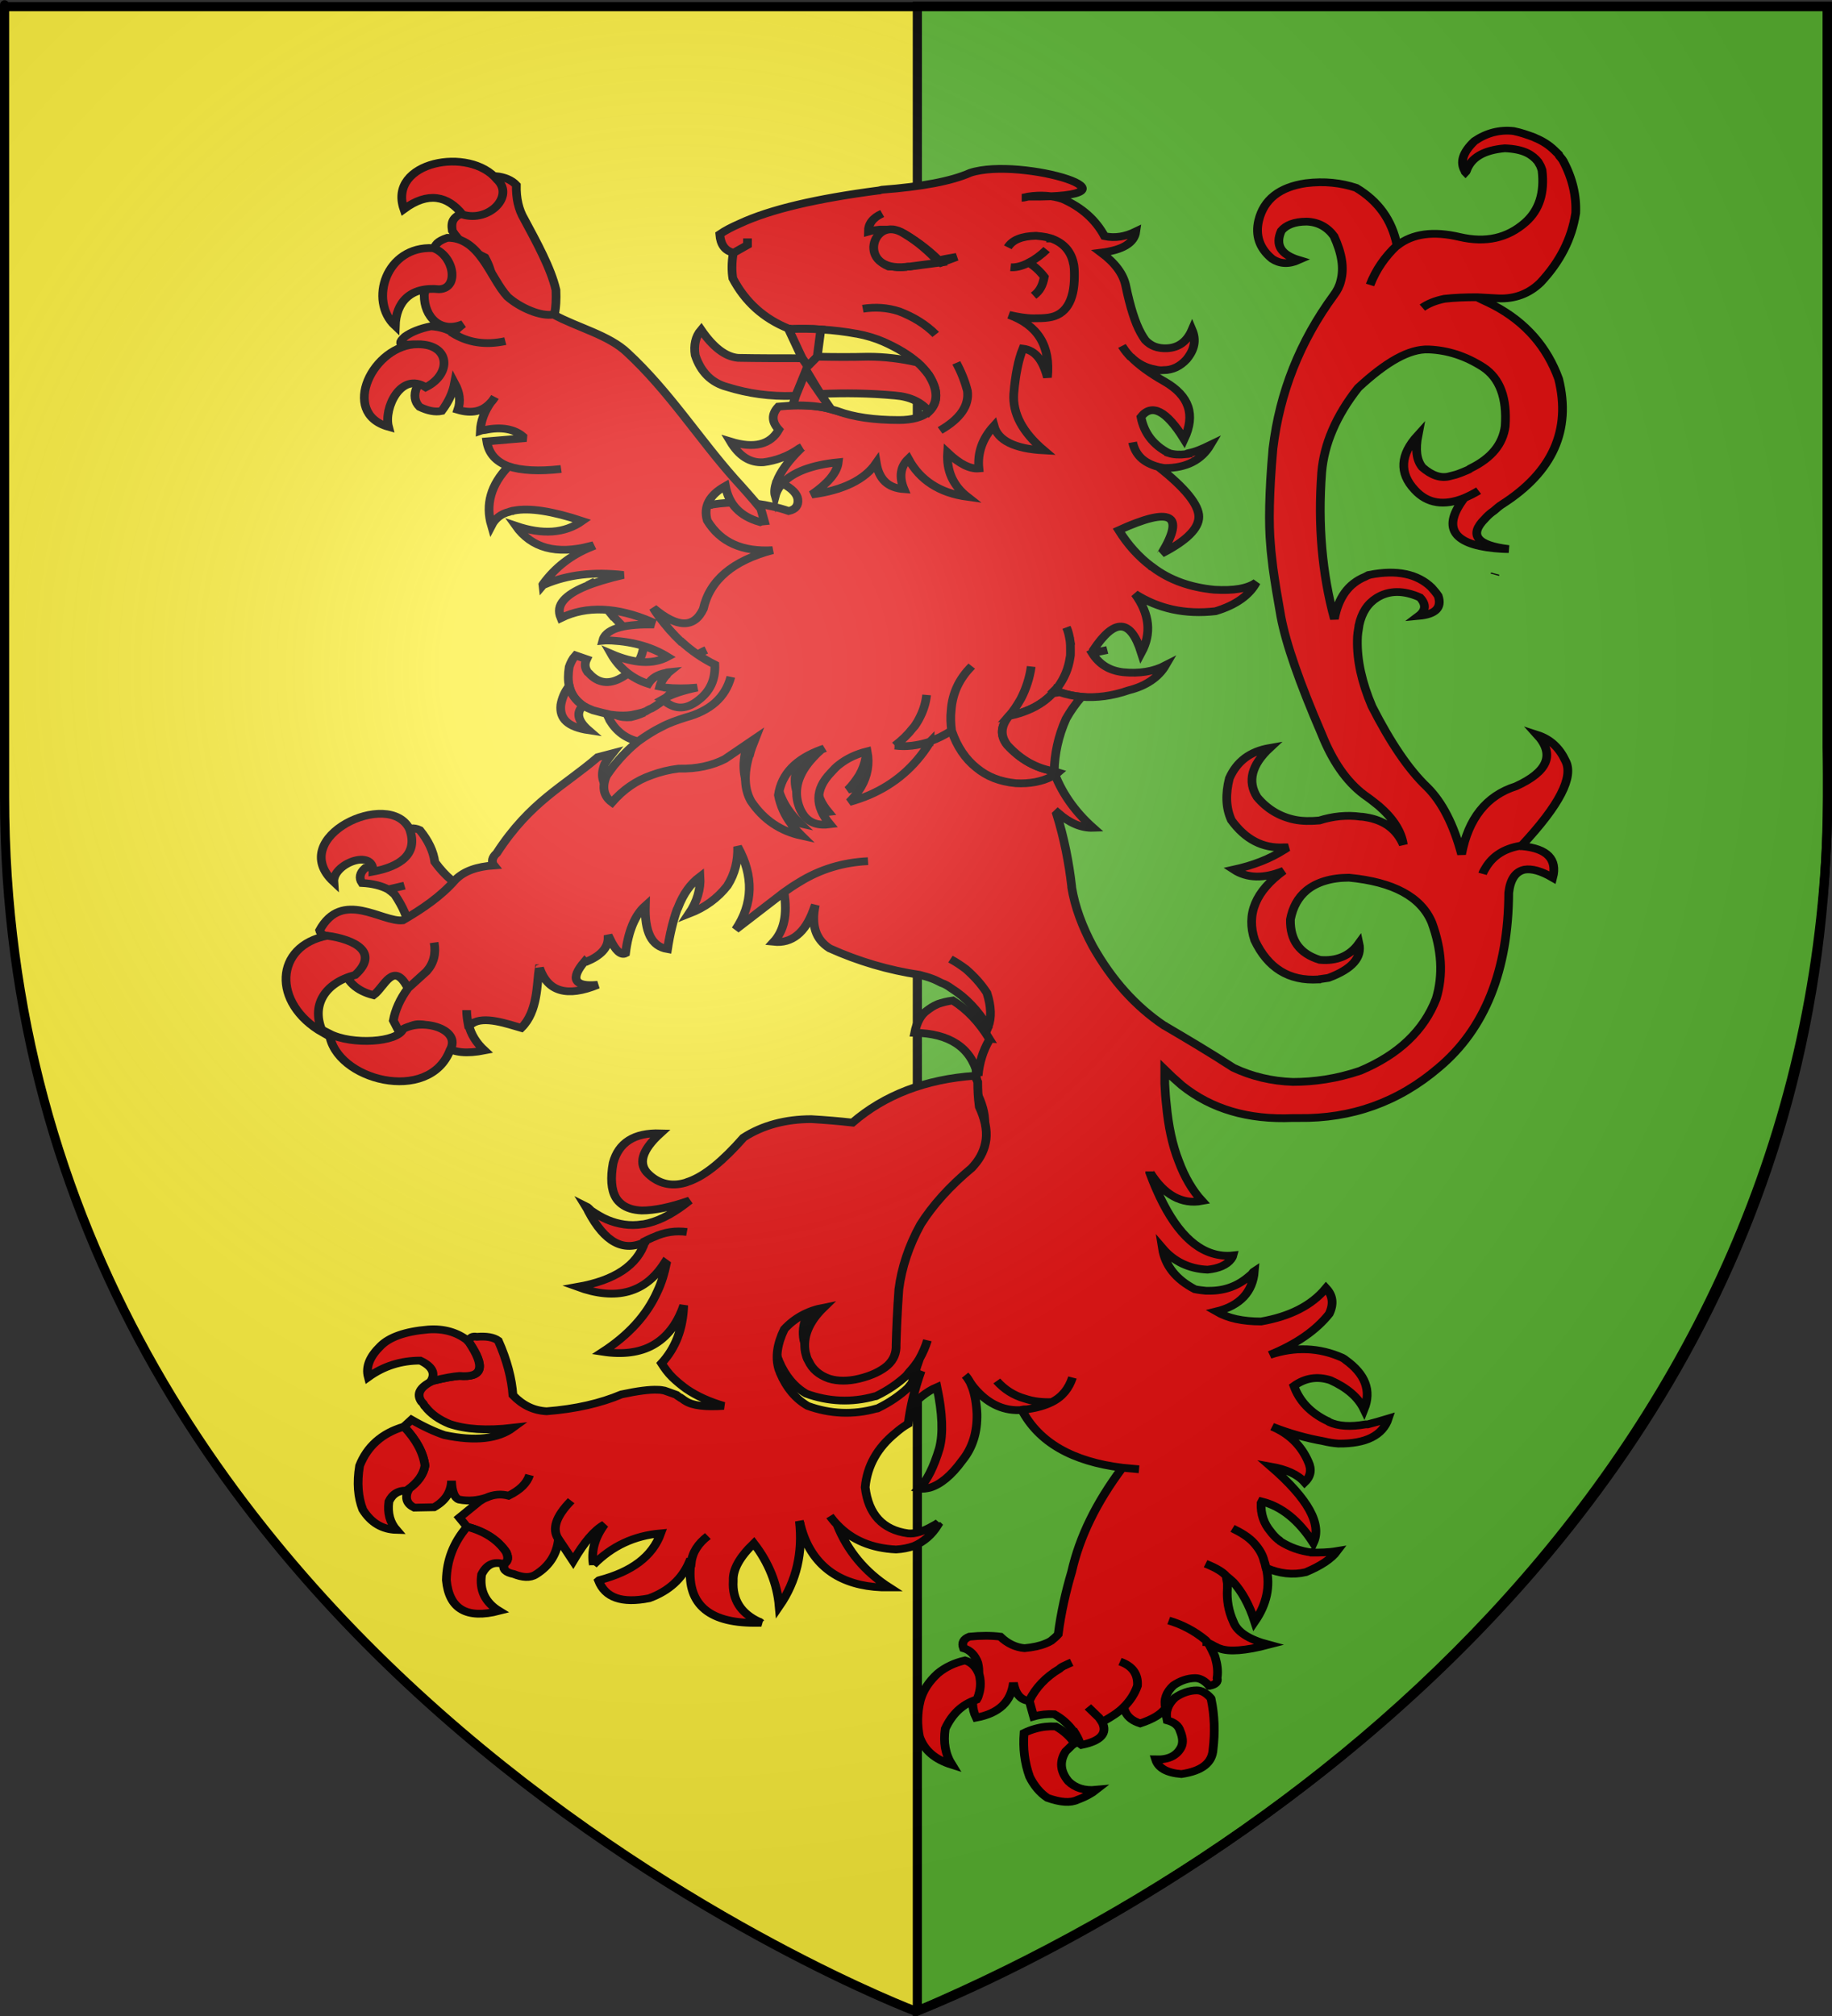 <?xml version="1.0" encoding="UTF-8" standalone="no"?>
<!-- Created with Inkscape (http://www.inkscape.org/) -->
<svg
   xmlns:svg="http://www.w3.org/2000/svg"
   xmlns="http://www.w3.org/2000/svg"
   xmlns:xlink="http://www.w3.org/1999/xlink"
   version="1.0"
   width="600"
   height="660"
   id="svg2">
  <rect width="100%" height="100%" fill="#333333" stroke="none"/>
  <desc
     id="desc4">Flag of Canton of Valais (Wallis)</desc>
  <defs
     id="defs6">
    <linearGradient
       id="linearGradient2893">
      <stop
         id="stop2895"
         style="stop-color:#ffffff;stop-opacity:0.314"
         offset="0" />
      <stop
         id="stop2897"
         style="stop-color:#ffffff;stop-opacity:0.251"
         offset="0.19" />
      <stop
         id="stop2901"
         style="stop-color:#6b6b6b;stop-opacity:0.125"
         offset="0.6" />
      <stop
         id="stop2899"
         style="stop-color:#000000;stop-opacity:0.125"
         offset="1" />
    </linearGradient>
    <linearGradient
       id="linearGradient2885">
      <stop
         id="stop2887"
         style="stop-color:#ffffff;stop-opacity:1"
         offset="0" />
      <stop
         id="stop2891"
         style="stop-color:#ffffff;stop-opacity:1"
         offset="0.229" />
      <stop
         id="stop2889"
         style="stop-color:#000000;stop-opacity:1"
         offset="1" />
    </linearGradient>
    <linearGradient
       id="linearGradient2955">
      <stop
         id="stop2867"
         style="stop-color:#fd0000;stop-opacity:1"
         offset="0" />
      <stop
         id="stop2873"
         style="stop-color:#e77275;stop-opacity:0.659"
         offset="0.5" />
      <stop
         id="stop2959"
         style="stop-color:#000000;stop-opacity:0.323"
         offset="1" />
    </linearGradient>
    <radialGradient
       cx="225.524"
       cy="218.901"
       r="300"
       fx="225.524"
       fy="218.901"
       id="radialGradient2961"
       xlink:href="#linearGradient2955"
       gradientUnits="userSpaceOnUse"
       gradientTransform="matrix(-4.16794e-4,2.183,-1.884,-3.59956e-4,615.597,-289.121)" />
    <polygon
       points="0,-1 0.588,0.809 -0.951,-0.309 0.951,-0.309 -0.588,0.809 0,-1 "
       transform="scale(53,53)"
       id="star" />
    <clipPath
       id="clip">
      <path
         d="M 0,-200 L 0,600 L 300,600 L 300,-200 L 0,-200 z"
         id="path10" />
    </clipPath>
    <radialGradient
       cx="225.524"
       cy="218.901"
       r="300"
       fx="225.524"
       fy="218.901"
       id="radialGradient1911"
       xlink:href="#linearGradient2955"
       gradientUnits="userSpaceOnUse"
       gradientTransform="matrix(-4.16794e-4,2.183,-1.884,-3.59956e-4,615.597,-289.121)" />
    <radialGradient
       cx="225.524"
       cy="218.901"
       r="300"
       fx="225.524"
       fy="218.901"
       id="radialGradient2865"
       xlink:href="#linearGradient2955"
       gradientUnits="userSpaceOnUse"
       gradientTransform="matrix(0,1.749,-1.593,-1.04977e-7,551.788,-191.29)" />
    <radialGradient
       cx="225.524"
       cy="218.901"
       r="300"
       fx="225.524"
       fy="218.901"
       id="radialGradient2871"
       xlink:href="#linearGradient2955"
       gradientUnits="userSpaceOnUse"
       gradientTransform="matrix(0,1.386,-1.323,-5.74113e-8,-158.082,-109.541)" />
    <radialGradient
       cx="221.445"
       cy="226.331"
       r="300"
       fx="221.445"
       fy="226.331"
       id="radialGradient3163"
       xlink:href="#linearGradient2893"
       gradientUnits="userSpaceOnUse"
       gradientTransform="matrix(1.353,0,0,1.349,-77.629,-85.747)" />
  </defs>
  <g
     id="layer3"
     style="display:inline">
    <path
       d="M 300,658.5 C 300,658.5 598.5,546.18 598.5,260.728 C 598.5,-24.723 598.5,2.176 598.5,2.176 L 1.5,2.176 L 1.5,260.728 C 1.5,546.18 300,658.5 300,658.5 z"
       id="path2855"
       style="fill:#fcef3c;fill-opacity:1;fill-rule:evenodd;stroke:none;stroke-width:1px;stroke-linecap:butt;stroke-linejoin:miter;stroke-opacity:1" />
    <path
       d="M 300.442,2.045 L 300.442,658.369 C 456.25,591.758 605.054,450.142 598.437,244.6 L 598.437,2.045 L 300.442,2.045 z"
       id="path2521"
       style="fill:#5ab532;fill-rule:evenodd;stroke:#000000;stroke-width:3;stroke-linecap:butt;stroke-linejoin:miter;stroke-miterlimit:4;stroke-dasharray:none;stroke-opacity:1" />
    <g
       transform="matrix(1.786,0,0,1.588,2.815,-230.385)"
       id="g3952"
       style="fill:#e20909;stroke:#000000;stroke-width:1.6;stroke-miterlimit:4;stroke-dasharray:none;stroke-opacity:1;display:inline">
      <path
         d="M 72.506,316.662 C 72.755,318.082 72.493,319.433 71.796,320.794 C 70.085,322.334 67.928,323.41 65.398,324.019 C 64.401,324.99 64.207,326.104 64.81,327.119 C 66.775,327.235 68.311,327.677 69.636,328.44 L 72.599,327.663 L 69.636,328.44 C 70.006,328.748 70.45,329.134 70.822,329.522 C 72.331,332.102 73.177,334.221 73.289,336.039 C 74.742,336.008 76.188,335.66 77.552,334.918 C 80.346,333.036 82.849,331.161 84.765,328.982 C 82.195,327.771 80.042,325.681 78.162,322.792 C 77.896,320.581 76.977,318.385 75.403,316.203 C 74.227,315.596 73.287,315.775 72.506,316.662 z"
         id="path3733"
         style="fill:#e20909;fill-opacity:1;stroke:#000000;stroke-width:1.6;stroke-miterlimit:4;stroke-dasharray:none;stroke-opacity:1" />
      <path
         d="M 285.118,178.342 C 285.044,178.262 285.044,178.183 285.044,178.183 C 284.826,177.788 284.608,177.55 284.391,177.234 C 284.318,177.075 284.246,176.996 284.246,176.917 C 283.955,176.6 283.737,176.363 283.446,176.046 C 282.501,175.018 281.339,174.147 279.958,173.514 C 279.885,173.435 279.74,173.435 279.668,173.356 C 278.505,172.881 277.343,172.406 275.961,172.089 C 273.418,171.773 271.021,172.485 268.841,174.147 C 266.661,176.442 266.08,178.579 267.097,180.399 C 267.097,180.479 267.097,180.558 267.17,180.637 C 267.243,180.558 267.243,180.399 267.316,180.32 C 268.187,177.55 270.512,176.046 274.363,175.651 C 276.035,175.73 277.415,176.046 278.433,176.6 C 279.305,177.075 279.959,177.708 280.467,178.421 C 280.613,178.658 280.685,178.896 280.83,179.133 C 280.976,179.37 281.048,179.766 281.194,180.162 C 281.702,184.831 280.685,188.393 278.142,190.925 C 274.872,194.17 270.876,195.199 266.08,193.933 C 261.284,192.667 257.506,193.221 254.673,195.674 C 254.6,195.674 254.6,195.674 254.6,195.674 C 252.42,197.969 250.748,200.66 249.658,203.826 C 250.748,200.66 252.42,197.969 254.6,195.674 L 254.6,195.595 C 253.655,190.371 251.111,186.493 247.115,183.803 C 244.354,182.774 241.302,182.378 237.888,182.853 L 237.888,182.853 C 233.092,183.644 230.185,186.177 229.241,190.53 C 228.587,193.616 229.387,196.307 231.712,198.444 C 233.092,199.473 234.691,199.631 236.579,198.682 C 233.31,197.574 232.22,195.595 233.383,192.667 C 234.255,191.48 235.781,190.767 238.033,190.767 C 240.14,190.846 241.811,191.875 243.046,193.775 C 244.499,197.336 244.935,200.344 244.281,203.035 C 244.063,204.063 243.627,205.013 243.046,205.884 C 236.797,215.46 233.092,225.986 231.856,237.541 C 231.13,246.643 231.057,253.291 231.42,257.485 C 231.493,258.989 231.711,260.493 231.856,262.155 C 232.22,265.162 232.728,268.566 233.31,272.206 C 234.255,277.825 236.725,285.819 240.794,296.425 C 242.755,301.965 245.299,306.16 248.568,308.93 C 249.586,309.721 250.385,310.433 251.257,311.224 C 253.873,313.757 255.398,316.448 255.762,319.219 C 254.599,316.211 252.492,314.39 249.44,313.678 C 248.932,313.599 248.424,313.441 247.914,313.441 C 245.371,313.045 242.828,313.361 240.358,314.232 C 238.759,314.39 237.233,314.39 235.853,314.074 C 233.092,313.441 230.766,311.858 228.95,309.405 C 227.133,306.16 227.933,302.757 231.275,299.274 C 227.642,299.987 225.244,302.044 223.864,305.527 C 223.137,308.772 223.21,311.62 224.227,314.152 C 226.77,318.11 229.967,320.009 233.818,319.773 C 234.109,319.773 234.327,319.773 234.618,319.773 C 234.328,319.93 234.11,320.168 233.818,320.326 C 231.275,322.147 228.223,323.491 224.663,324.363 C 227.133,326.183 230.185,326.262 233.818,324.6 C 228.659,328.795 226.915,333.544 228.514,338.925 C 230.912,344.624 234.763,347.394 240.212,346.998 L 240.286,346.998 C 240.358,346.919 240.431,346.919 240.576,346.919 C 241.084,346.839 241.521,346.761 242.029,346.681 C 246.388,344.86 248.205,342.486 247.624,339.558 C 245.953,342.17 243.482,343.277 240.431,342.962 C 236.798,341.695 234.981,339.004 235.054,334.652 C 235.49,332.04 236.507,330.061 238.033,328.636 C 239.85,326.974 242.466,326.024 245.808,326.024 C 253.946,326.895 259.032,329.981 260.994,335.284 C 262.811,340.903 263.101,346.047 261.793,350.954 C 259.541,357.523 254.891,362.51 247.842,365.833 C 243.483,367.496 239.342,368.129 235.49,368.129 C 231.639,367.97 228.006,367.021 224.591,365.2 C 220.377,362.114 216.09,359.265 212.021,356.574 C 212.021,356.494 211.875,356.494 211.875,356.494 C 206.644,352.537 202.285,347.077 198.796,340.112 C 196.907,336.154 195.527,332.04 194.945,328.003 C 194.945,327.924 194.945,327.924 194.945,327.844 C 194.437,322.858 193.565,317.872 192.184,312.887 L 192.402,312.65 C 194.582,314.786 196.762,315.815 198.869,315.735 C 195.381,312.254 192.911,308.217 191.529,303.706 C 191.457,303.31 191.457,302.994 191.457,302.518 L 191.094,302.598 C 189.205,303.705 186.953,304.18 184.409,304.022 C 181.503,303.706 179.178,302.677 177.217,300.856 C 175.182,299.036 173.656,296.503 172.638,293.179 C 171.33,294.129 170.023,294.842 168.715,295.395 C 168.715,295.554 168.643,295.634 168.57,295.791 C 165.882,300.62 162.249,304.181 157.526,306.476 C 156.363,307.03 155.128,307.505 153.893,307.901 C 154.764,306.951 155.418,305.922 156,304.893 C 157.235,302.518 157.598,299.987 157.162,297.454 C 155.2,298.008 153.529,298.879 152.076,300.144 C 151.495,300.62 150.986,301.252 150.478,301.885 C 147.571,305.288 147.571,308.771 150.332,312.49 C 148.225,312.806 146.699,312.253 145.609,310.749 C 145.246,310.195 144.955,309.641 144.737,309.008 C 144.665,308.771 144.665,308.692 144.592,308.533 C 143.647,305.288 144.519,302.043 147.208,298.799 C 147.716,298.165 148.225,297.611 148.806,297.057 C 144.156,298.956 141.468,302.043 140.886,306.475 C 141.25,308.612 142.049,310.67 143.284,312.49 C 143.284,312.57 143.429,312.728 143.502,312.806 C 143.938,313.44 144.519,314.152 145.101,314.785 C 145.173,314.865 145.173,314.865 145.173,314.865 C 141.322,313.915 138.198,311.619 135.873,307.742 C 134.637,305.288 134.492,302.202 135.509,298.324 C 135.509,298.324 135.509,298.324 135.582,298.245 C 135.8,297.137 136.236,296.029 136.672,294.762 L 131.077,299.036 C 128.752,300.381 125.918,301.094 122.648,301.015 L 122.576,301.015 C 120.832,301.252 119.161,301.726 117.635,302.36 C 114.801,303.467 112.403,305.368 110.369,307.979 C 108.843,306.713 108.479,304.814 109.351,302.518 C 109.787,301.807 110.223,301.094 110.732,300.382 L 108.044,301.174 C 101.867,307.155 95.691,310.261 89.515,320.96 C 88.643,321.83 88.498,322.78 89.006,323.491 C 85.955,323.73 83.557,324.599 81.886,326.5 C 79.266,329.9 75.852,332.467 72.294,334.81 C 68.451,335.269 61.176,328.352 57.036,336.867 C 57.181,337.5 57.617,337.896 58.561,338.133 C 62.343,338.454 64.243,341.68 61.323,344.386 C 61.976,347.473 63.866,349.372 66.917,350.243 C 68.918,348.594 70.557,342.974 73.239,348.818 L 76.654,345.336 C 77.962,343.673 78.398,341.695 78.035,339.4 C 78.398,341.695 77.962,343.673 76.654,345.336 L 73.239,348.818 C 71.786,351.034 70.914,353.25 70.55,355.466 L 72.004,358.631 C 74.238,353.999 79.326,356.81 80.142,360.847 C 81.668,362.114 84.065,362.351 87.262,361.639 C 85.737,360.056 84.792,358.315 84.356,356.336 C 84.283,356.257 84.283,356.257 84.283,356.257 C 84.138,355.386 83.993,354.358 83.993,353.329 C 83.993,354.358 84.138,355.387 84.283,356.257 L 85.01,356.099 C 87.19,354.437 91.552,356.207 94.022,356.998 C 97.074,353.595 96.854,347.947 97.29,344.703 C 97.362,344.703 97.362,344.703 97.362,344.623 C 98.888,349.53 102.376,350.717 108.044,348.105 C 103.757,348.58 102.885,346.918 105.646,343.277 C 105.718,343.357 105.791,343.357 105.936,343.357 C 108.479,342.169 109.86,340.587 109.933,338.608 C 109.933,338.371 109.933,338.132 109.933,337.896 C 110.005,338.054 110.151,338.291 110.151,338.45 C 110.151,338.45 110.151,338.45 110.223,338.529 C 111.313,341.141 112.331,342.09 113.13,341.615 C 113.638,337.025 114.874,333.701 116.763,331.802 C 116.618,337.263 117.925,340.192 120.832,340.746 C 121.268,337.58 121.849,334.889 122.576,332.593 C 122.648,332.514 122.648,332.356 122.721,332.277 C 123.738,329.27 125.119,327.212 126.79,325.787 C 126.935,328.32 126.281,330.932 124.756,333.464 C 127.662,332.197 129.987,330.299 131.804,327.687 C 133.184,325.233 133.765,322.543 133.693,319.614 C 136.672,325.708 136.527,331.406 133.33,336.709 L 142.194,329.032 C 143.066,328.321 144.011,327.608 144.955,326.975 C 148.806,324.284 153.021,322.859 157.598,322.622 C 153.021,322.859 148.806,324.284 144.955,326.975 C 144.011,327.608 143.066,328.32 142.194,329.032 C 142.848,333.623 142.194,336.947 140.305,339.242 C 143.575,339.638 146.045,337.422 147.571,332.752 C 147.716,332.356 147.789,332.041 147.934,331.645 C 147.135,335.84 148.007,338.768 150.55,340.588 C 155.854,343.278 161.377,345.099 167.044,346.048 C 167.843,346.286 168.643,346.524 169.369,346.84 C 169.951,347.078 170.459,347.394 171.041,347.711 C 171.694,347.949 172.275,348.344 172.857,348.818 C 175.545,350.718 177.725,353.33 179.615,356.813 C 180.268,354.913 180.196,352.539 179.397,349.769 C 178.307,347.87 176.998,346.287 175.545,344.862 C 174.6,344.07 173.656,343.359 172.712,342.804 C 173.656,343.358 174.601,344.07 175.545,344.862 C 176.998,346.287 178.307,347.87 179.397,349.769 C 180.196,352.539 180.268,354.913 179.615,356.813 C 179.541,356.813 179.469,356.892 179.541,356.971 C 178.379,359.265 177.725,361.64 177.507,364.331 C 177.434,364.727 177.434,365.202 177.434,365.598 C 177.434,367.26 177.507,369.001 177.724,370.742 C 178.741,373.196 179.177,375.411 178.959,377.469 C 178.741,379.369 178.015,381.189 176.779,382.772 C 176.634,382.93 176.561,383.088 176.343,383.326 C 172.202,387.203 169.15,391.082 166.97,394.96 C 164.79,399.392 163.482,403.903 162.974,408.334 C 162.683,412.846 162.538,416.725 162.465,419.81 C 162.538,421.473 162.029,422.897 160.867,424.084 C 159.704,425.191 158.033,426.142 155.708,426.774 C 153.673,427.328 151.784,427.328 150.185,426.774 C 148.369,426.063 147.134,424.876 146.407,423.134 C 146.116,422.659 145.971,421.946 145.826,421.313 C 145.317,418.227 146.407,415.14 149.168,412.132 C 146.262,412.766 143.864,414.269 141.975,416.565 C 140.667,419.572 140.304,422.342 140.957,424.795 C 141.03,425.111 141.175,425.349 141.248,425.666 C 142.411,428.752 144.082,430.969 146.262,432.393 C 150.331,434.055 154.618,434.292 158.832,432.947 C 158.905,432.947 159.05,432.947 159.123,432.868 C 161.303,431.68 163.119,430.256 164.645,428.673 C 164.718,428.515 164.863,428.435 164.936,428.277 C 165.008,428.198 165.081,428.04 165.154,427.961 C 165.88,427.09 166.534,426.14 167.043,425.191 C 167.624,424.003 168.133,422.737 168.496,421.392 C 168.133,422.737 167.624,424.003 167.043,425.191 C 165.808,429.069 165.081,432.63 164.718,435.875 C 164.718,435.875 164.718,435.875 164.718,435.955 C 166.534,433.581 168.423,431.918 170.24,431.048 C 171.257,436.43 171.403,440.704 170.677,443.711 C 169.659,447.51 168.423,450.359 166.97,451.942 C 167.624,452.099 168.278,451.942 168.932,451.784 L 168.932,451.784 C 170.821,451.151 172.856,449.329 174.89,446.164 C 176.779,443.552 177.651,440.308 177.579,436.587 C 177.505,434.53 177.215,432.709 176.779,431.285 C 176.633,430.889 176.489,430.493 176.343,430.097 C 176.052,429.543 175.761,428.99 175.398,428.595 C 175.761,428.99 176.051,429.543 176.343,430.097 C 176.561,430.493 176.779,430.81 177.069,431.205 C 179.394,434.291 182.156,435.874 185.28,435.796 C 185.425,435.796 185.571,435.796 185.789,435.717 C 186.078,435.637 186.297,435.637 186.588,435.637 C 186.661,435.637 186.661,435.637 186.733,435.637 C 188.55,435.321 190.076,434.845 191.311,434.134 C 189.494,434.213 187.823,433.976 186.37,433.422 C 184.335,432.788 182.591,431.522 181.211,429.781 C 182.591,431.521 184.335,432.788 186.37,433.422 C 187.823,433.976 189.494,434.213 191.311,434.134 C 193.273,433.026 194.435,431.284 195.089,429.069 C 194.435,431.285 193.273,433.026 191.311,434.134 C 190.076,434.845 188.55,435.321 186.733,435.637 C 186.66,435.637 186.66,435.637 186.588,435.637 C 186.298,435.637 186.079,435.637 185.789,435.717 C 188.913,442.444 195.089,446.401 204.244,447.667 C 205.189,447.747 206.279,447.905 207.295,447.984 C 206.279,447.904 205.189,447.746 204.244,447.667 C 199.448,454.87 196.396,461.913 194.943,469.115 C 193.853,473.231 192.981,477.584 192.473,482.017 C 192.11,482.492 191.673,482.887 191.165,483.361 C 190.801,483.6 190.512,483.757 190.148,483.915 C 189.131,484.391 187.823,484.707 186.297,484.865 C 184.699,484.707 183.172,483.915 181.864,482.491 C 180.193,482.253 178.304,482.253 176.197,482.491 C 175.107,482.966 174.743,483.757 175.107,484.865 C 176.342,485.261 177.214,486.29 177.722,487.873 C 178.086,489.535 177.941,491.038 177.433,492.542 C 177.359,492.7 177.359,492.779 177.287,492.938 L 177.287,492.938 C 176.561,495.232 176.633,497.37 177.433,499.189 C 181.574,498.319 183.827,495.944 184.262,491.987 C 184.625,494.282 185.571,495.47 186.95,495.707 C 187.024,495.707 187.024,495.707 187.168,495.707 C 188.332,493.016 190.22,490.8 192.691,489.138 C 192.981,488.821 193.345,488.584 193.708,488.426 C 194.145,488.188 194.58,487.951 194.943,487.793 C 194.58,487.951 194.144,488.188 193.708,488.426 C 193.345,488.584 192.981,488.821 192.691,489.138 C 190.221,490.8 188.332,493.015 187.168,495.707 L 187.968,498.952 C 189.204,498.556 190.512,498.398 191.747,498.477 C 193.273,499.427 194.363,500.614 195.234,501.959 C 195.307,501.959 195.307,502.038 195.38,502.038 C 195.816,502.83 196.251,503.621 196.47,504.571 L 196.76,504.809 C 200.247,504.017 201.556,502.434 200.538,500.139 C 200.465,500.139 200.465,499.981 200.393,499.902 C 200.247,499.664 200.103,499.427 199.957,499.189 L 197.922,496.973 L 199.957,499.189 C 200.102,499.428 200.247,499.665 200.393,499.902 C 200.466,499.981 200.466,500.139 200.538,500.139 L 200.829,499.902 C 202.208,499.031 203.444,498.16 204.388,497.132 C 205.624,495.786 206.495,494.282 207.005,492.62 C 207.149,490.167 206.06,488.505 203.808,487.634 C 206.06,488.505 207.15,490.167 207.005,492.62 C 206.496,494.283 205.624,495.786 204.388,497.132 L 204.606,497.448 C 204.606,497.606 204.752,497.844 204.825,498.081 C 205.333,499.188 206.205,499.902 207.513,500.376 C 209.838,499.505 211.364,498.477 212.163,497.21 C 211.8,495.47 212.308,493.887 213.616,492.541 C 214.851,491.591 216.232,491.037 217.613,491.037 C 218.484,491.037 219.356,491.591 220.156,492.62 C 220.156,492.62 220.156,492.62 220.228,492.62 C 221.318,492.383 221.827,491.829 221.609,491.037 C 221.827,489.535 221.609,488.109 221.246,486.685 C 221.173,486.526 221.173,486.369 221.1,486.289 C 220.81,485.577 220.519,484.864 220.156,484.152 C 220.01,483.994 219.865,483.756 219.72,483.599 C 219.72,483.519 219.646,483.361 219.574,483.282 C 219.501,483.203 219.501,483.203 219.501,483.203 C 217.467,481.304 215.141,479.957 212.744,479.166 C 215.141,479.957 217.467,481.303 219.501,483.203 C 219.501,483.203 219.501,483.203 219.574,483.282 L 219.574,483.282 C 219.647,483.361 219.72,483.44 219.72,483.599 C 219.864,483.599 219.938,483.756 220.083,483.836 C 220.591,484.074 220.954,484.39 221.463,484.628 C 221.681,484.786 221.9,484.865 222.117,484.943 C 223.788,485.656 226.766,485.419 231.054,484.152 C 227.348,483.045 225.241,481.462 224.587,479.403 C 223.716,477.267 223.353,474.971 223.497,472.519 C 223.497,472.28 223.497,471.965 223.497,471.489 C 223.425,471.093 223.353,470.54 223.279,469.986 C 222.698,469.195 221.463,468.323 219.501,467.453 C 221.463,468.324 222.698,469.195 223.279,469.986 C 223.716,470.382 224.151,470.777 224.587,471.252 C 226.114,473.152 227.494,475.843 228.511,479.404 C 230.691,475.843 231.417,472.124 230.618,468.324 C 230.618,468.245 230.618,468.245 230.545,468.166 C 230.472,467.771 230.399,467.375 230.255,466.979 C 229.964,465.554 229.31,464.367 228.365,463.18 C 227.42,461.992 226.04,461.044 224.442,460.172 C 226.04,461.044 227.421,461.992 228.365,463.18 C 229.309,464.367 229.963,465.554 230.255,466.979 C 230.399,467.375 230.473,467.771 230.545,468.166 C 230.618,468.246 230.618,468.246 230.618,468.324 C 233.088,469.511 235.486,469.828 237.884,469.195 C 240.572,467.928 242.534,466.504 243.624,464.842 C 241.953,465.158 240.427,465.158 239.119,465.158 C 239.046,465.001 239.046,465.001 239.046,465.158 C 236.794,464.842 234.904,464.051 233.233,462.864 C 233.161,462.784 233.015,462.626 232.943,462.547 C 232.87,462.468 232.87,462.468 232.798,462.468 L 232.798,462.468 C 232.216,461.914 231.781,461.36 231.417,460.805 C 230.182,459.143 229.601,457.244 229.674,454.949 L 229.819,454.633 C 233.452,455.662 236.576,458.511 239.265,463.18 C 240.863,459.303 238.32,454.079 231.49,447.432 C 234.252,447.986 236.358,449.014 237.666,450.676 C 238.83,449.41 238.975,447.986 238.32,446.404 C 237.012,443 234.76,440.625 231.708,439.201 C 234.904,440.625 238.029,441.575 241.154,442.208 C 242.025,442.446 242.897,442.604 243.842,442.684 C 248.855,442.763 251.98,441.021 252.998,437.539 C 251.617,438.014 250.309,438.41 249.219,438.727 C 249.147,438.727 249.074,438.727 249.001,438.727 C 248.928,438.727 248.928,438.727 248.856,438.727 C 246.022,439.281 243.842,439.122 242.171,438.251 C 242.026,438.172 241.953,438.013 241.808,438.013 C 238.756,436.351 236.722,433.977 235.705,430.811 C 237.74,429.149 239.991,428.753 242.389,429.624 C 245.369,431.127 247.475,433.106 248.565,435.639 C 249.946,431.762 248.784,428.358 245.151,425.43 C 244.932,425.192 244.714,425.114 244.497,424.955 C 240.355,422.897 235.923,422.66 231.273,424.401 C 236.141,422.185 239.774,419.336 242.172,415.933 C 243.044,413.875 242.826,412.133 241.591,410.63 C 238.902,414.271 234.906,416.486 229.674,417.516 C 226.332,417.516 223.643,416.882 221.464,415.457 C 225.823,414.27 228.148,411.421 228.44,407.147 C 228.221,407.306 228.149,407.464 228.003,407.701 C 227.858,407.86 227.713,407.939 227.494,408.176 C 225.46,410.155 223.062,411.184 220.228,411.184 C 220.156,411.184 220.156,411.184 220.084,411.184 C 219.865,411.184 219.721,411.184 219.575,411.184 C 218.921,411.105 218.195,411.026 217.541,410.868 C 214.052,408.81 212.091,406.04 211.582,402.399 C 213.689,405.17 216.523,406.673 219.865,406.832 C 221.9,406.594 223.354,405.883 224.152,404.695 C 224.297,404.458 224.443,404.22 224.515,403.904 C 223.207,404.062 221.972,403.904 220.81,403.508 C 216.159,401.925 212.38,396.305 209.257,386.808 C 209.257,386.808 209.257,386.651 209.257,386.571 C 209.257,386.571 209.257,386.571 209.257,386.651 C 209.257,386.73 209.257,386.73 209.329,386.808 C 211.872,391.399 215.142,393.456 218.849,392.665 C 217.105,390.528 215.651,387.758 214.562,384.434 C 213.399,381.111 212.672,377.232 212.309,372.8 C 212.164,371.455 212.091,370.03 212.018,368.527 L 212.018,365.598 C 212.455,366.074 212.89,366.548 213.399,367.102 C 213.98,367.656 214.562,368.289 215.142,368.843 C 220.592,373.749 227.35,375.966 235.487,375.571 C 235.487,375.571 235.633,375.571 235.706,375.571 C 235.851,375.571 235.924,375.571 236.069,375.571 C 236.142,375.571 236.214,375.571 236.214,375.571 C 236.359,375.571 236.504,375.571 236.577,375.571 C 246.244,375.726 254.818,372.323 262.229,365.2 C 270.73,357.207 275.018,345.099 275.09,329.111 C 275.38,326.341 276.325,324.758 277.996,324.362 C 279.305,324.125 280.976,324.599 283.156,326.024 C 284.028,322.225 282.138,320.009 277.561,319.534 L 277.488,319.534 C 277.415,319.455 277.269,319.455 277.197,319.455 C 274.291,320.009 272.184,321.513 270.876,323.966 C 270.658,324.362 270.44,324.758 270.295,325.233 C 270.44,324.758 270.658,324.362 270.876,323.966 C 272.184,321.512 274.291,320.009 277.197,319.455 C 277.27,319.376 277.415,319.376 277.488,319.376 C 284.391,311.066 287.079,305.209 285.481,301.884 C 284.391,299.273 282.719,297.452 280.321,296.582 C 283.591,300.619 282.283,304.18 276.398,307.187 C 271.021,309.087 267.679,313.835 266.444,321.196 C 264.99,315.101 262.883,310.431 260.122,307.345 C 256.707,303.704 253.365,298.086 250.022,290.725 C 248.133,285.739 247.261,281.228 247.335,277.033 C 247.335,276.004 247.479,275.055 247.625,274.105 L 247.625,274.026 C 248.133,271.335 249.223,269.515 250.894,268.327 C 253.147,266.745 255.835,266.745 258.814,268.248 C 259.977,269.673 259.904,270.939 258.596,272.047 C 261.647,271.731 262.883,270.385 262.156,267.932 C 261.793,267.299 261.357,266.745 260.921,266.191 C 258.378,263.42 254.6,262.471 249.586,263.579 C 249.513,263.658 249.44,263.658 249.295,263.658 C 249.15,263.737 248.932,263.895 248.787,263.974 C 245.662,265.399 243.845,268.327 243.119,272.68 L 243.119,272.68 C 240.866,263.341 240.068,253.29 240.794,242.447 C 241.23,236.67 243.41,230.813 247.478,225.036 C 252.638,219.654 256.852,216.963 260.413,217.121 C 263.901,217.28 267.17,218.467 270.367,220.762 C 273.492,223.057 274.8,227.173 274.436,232.95 C 274,236.67 271.893,239.519 268.187,241.577 C 267.969,241.656 267.897,241.814 267.751,241.893 C 267.097,242.21 266.298,242.606 265.426,242.922 C 265.062,243.001 264.699,243.16 264.336,243.239 C 262.665,243.793 260.921,243.081 259.249,241.418 C 258.16,239.915 257.942,237.699 258.45,234.77 C 255.18,238.807 254.962,242.606 257.869,246.088 C 260.193,248.937 263.245,249.412 266.952,247.75 C 267.751,247.354 268.623,246.879 269.567,246.246 C 268.623,246.879 267.751,247.354 266.952,247.75 C 262.882,253.686 264.698,257.247 272.474,258.118 C 273.273,258.197 274.145,258.276 275.09,258.276 C 269.204,257.485 267.751,255.348 270.73,252.024 C 271.167,251.47 271.675,250.916 272.402,250.362 C 272.91,249.887 273.346,249.412 273.928,249.016 C 283.156,242.368 286.571,233.742 284.246,223.215 C 282.138,216.646 278.215,211.502 272.329,208.02 C 271.385,207.466 270.367,206.991 269.277,206.358 C 267.171,206.358 265.208,206.437 263.32,206.674 C 261.576,207.07 260.268,207.703 259.25,208.495 C 260.267,207.703 261.575,207.07 263.32,206.674 C 265.209,206.437 267.171,206.358 269.277,206.358 C 270.513,206.437 271.821,206.516 273.129,206.595 C 276.18,206.753 278.797,205.645 280.903,203.35 C 284.464,199.077 286.643,194.328 287.37,189.025 C 287.515,185.465 286.789,181.903 285.118,178.342 z"
         id="path3707"
         style="fill:#e20909;fill-opacity:1;stroke:#000000;stroke-width:1.6;stroke-miterlimit:4;stroke-dasharray:none;stroke-opacity:1" />
      <path
         d="M 83.483,188.856 C 81.554,189.807 81.08,190.675 81.374,192.656 C 82.522,194.774 84.493,196.619 87.334,198.133 C 88.942,201.452 89.085,204.071 87.656,205.998 L 87.611,206.055 C 92.023,208.265 100.895,220.851 100.375,204.873 C 99.448,200.32 96.725,194.809 94.535,190.212 C 93.528,188.298 93.052,185.971 93.106,183.231 C 92.233,182.166 90.892,181.565 89.403,181.403 C 87.226,185.229 90.142,187.818 83.483,188.856 z"
         id="path3723"
         style="fill:#e20909;fill-opacity:1;stroke:#000000;stroke-width:1.6;stroke-miterlimit:4;stroke-dasharray:none;stroke-opacity:1" />
      <path
         d="M 176.334,180.709 C 172.846,182.45 167.469,183.558 160.203,184.191 C 159.985,184.27 159.767,184.27 159.622,184.349 L 159.549,184.349 C 148.214,186.011 139.713,188.227 134.118,191.156 C 132.665,191.868 131.43,192.58 130.412,193.372 C 130.558,195.509 131.357,196.775 132.883,197.171 C 132.883,197.25 132.883,197.25 132.883,197.25 L 132.883,197.25 L 135.499,195.588 L 135.499,194.242 L 135.499,195.588 L 132.883,197.25 L 132.883,197.25 C 132.592,199.228 132.592,200.97 132.81,202.473 C 135.063,207.301 138.478,210.783 143.055,212.841 C 143.055,212.841 143.055,212.841 143.128,212.841 C 143.128,212.841 143.128,212.841 143.201,212.92 C 145.235,212.841 147.197,212.841 148.941,212.999 C 151.339,213.158 153.518,213.474 155.408,213.87 C 155.408,213.87 155.408,213.87 155.48,213.87 C 157.37,214.266 158.968,214.82 160.421,215.532 C 162.964,216.798 165.072,218.223 166.67,219.806 C 167.469,220.597 168.123,221.468 168.705,222.338 C 170.448,225.425 170.521,227.958 168.777,229.936 C 168.632,230.015 168.559,230.094 168.487,230.174 C 167.469,231.044 165.798,231.677 163.255,231.677 C 158.677,231.677 154.899,231.044 152.065,229.857 C 151.702,229.699 151.266,229.62 150.83,229.461 C 148.868,228.828 146.47,228.591 143.782,228.67 C 142.983,228.749 142.038,228.828 141.166,228.907 C 139.858,230.49 139.931,232.073 141.239,233.656 C 139.713,236.743 136.734,237.613 132.374,236.109 C 133.973,239.117 135.935,240.541 138.405,240.383 C 140.585,240.067 142.91,239.196 145.09,237.455 C 145.235,237.376 145.38,237.297 145.526,237.217 C 145.38,237.297 145.235,237.376 145.235,237.613 C 142.983,240.067 141.529,242.362 140.875,244.34 C 140.875,244.34 140.875,244.34 140.875,244.42 C 140.803,244.42 140.803,244.42 140.803,244.499 C 140.512,245.528 140.367,246.477 140.585,247.348 C 140.803,246.398 141.239,245.528 141.893,244.736 C 143.782,242.441 147.197,240.937 152.138,240.383 C 151.92,242.52 150.249,244.736 147.27,247.031 C 153.083,246.161 157.006,243.945 159.113,240.541 C 159.622,243.945 161.293,245.686 164.2,245.923 C 163.255,243.391 163.546,241.254 164.999,239.671 C 167.106,244.024 170.666,246.715 175.825,247.506 C 173.209,245.211 171.974,242.203 172.192,238.405 C 174.445,240.779 176.333,241.808 177.932,241.649 C 177.641,238.405 178.586,235.476 180.693,232.865 C 181.42,235.872 184.471,237.613 189.849,237.93 C 185.853,234.131 184.109,230.253 184.326,226.296 C 184.617,222.259 185.198,219.173 185.997,216.957 C 188.177,217.273 189.63,219.173 190.502,222.892 C 191.083,216.403 188.759,212.129 183.454,209.992 C 184.981,210.388 186.506,210.704 187.959,210.704 C 188.904,210.704 189.776,210.704 190.72,210.546 C 193.772,210.071 195.443,207.222 195.443,201.998 C 195.443,200.97 195.443,200.02 195.225,199.228 C 195.225,199.149 195.225,199.149 195.225,199.149 C 194.717,196.775 193.409,195.192 191.374,194.321 C 191.301,194.242 191.156,194.242 191.083,194.242 C 191.083,194.163 190.939,194.163 190.939,194.163 C 190.502,194.005 190.139,193.926 189.63,193.847 C 189.267,193.767 188.831,193.767 188.396,193.688 C 185.853,193.767 184.109,194.48 183.236,196.063 C 184.108,194.48 185.853,193.767 188.396,193.688 C 188.832,193.767 189.267,193.767 189.63,193.847 C 190.139,193.926 190.502,194.005 190.939,194.163 C 190.939,194.163 191.083,194.163 191.083,194.242 C 191.157,194.242 191.302,194.242 191.374,194.321 C 193.409,195.192 194.717,196.775 195.225,199.149 C 195.225,199.149 195.225,199.149 195.225,199.228 C 195.443,200.02 195.443,200.97 195.443,201.998 C 195.443,207.222 193.772,210.071 190.72,210.546 C 189.776,210.704 188.904,210.704 187.959,210.704 C 186.506,210.704 184.98,210.388 183.454,209.992 C 188.759,212.129 191.083,216.403 190.502,222.892 C 189.63,219.173 188.177,217.273 185.997,216.957 C 185.198,219.173 184.617,222.259 184.326,226.296 C 184.108,230.253 185.853,234.131 189.849,237.93 C 184.472,237.613 181.42,235.872 180.693,232.865 C 178.587,235.476 177.641,238.405 177.932,241.649 C 176.333,241.808 174.444,240.779 172.192,238.405 C 171.974,242.203 173.209,245.211 175.825,247.506 C 170.666,246.715 167.105,244.024 164.999,239.671 C 163.546,241.254 163.255,243.391 164.2,245.923 C 161.293,245.686 159.622,243.945 159.113,240.541 C 157.006,243.945 153.083,246.161 147.27,247.031 C 150.249,244.736 151.92,242.52 152.138,240.383 C 147.197,240.937 143.782,242.441 141.893,244.736 C 143.637,245.765 144.581,246.873 144.727,247.981 C 144.872,249.326 144.291,250.118 143.055,250.434 C 142.038,250.039 141.021,249.722 140.004,249.485 C 136.298,248.535 132.665,248.456 129.032,249.089 C 128.886,249.089 128.814,249.089 128.741,249.168 C 128.45,249.168 128.16,249.168 127.942,249.247 C 124.381,247.664 122.638,244.974 122.42,241.175 C 119.368,242.678 117.915,244.894 118.351,247.902 C 120.312,252.65 124.018,255.025 129.613,255.262 C 129.686,255.262 129.831,255.262 129.976,255.262 C 129.831,255.262 129.686,255.262 129.613,255.262 C 122.129,256.608 117.479,260.169 115.662,265.947 C 113.555,269.746 110.503,269.35 106.58,264.76 C 106.798,265.393 107.161,266.105 107.451,266.659 C 108.469,268.717 109.631,270.537 110.867,272.199 C 110.867,272.199 110.867,272.199 110.939,272.199 C 112.61,274.336 114.427,276.077 116.534,277.581 C 116.461,274.652 117.333,272.357 119.15,270.616 C 119.513,270.22 119.876,269.904 120.385,269.587 C 119.876,269.904 119.513,270.22 119.15,270.616 C 117.333,272.357 116.461,274.652 116.534,277.581 C 116.316,280.667 115.081,282.963 112.756,284.545 C 110.431,286.207 108.469,286.049 106.798,284.308 C 106.58,284.071 106.434,283.833 106.216,283.675 C 105.708,282.883 105.562,282.013 105.998,280.984 L 103.964,280.193 C 103.455,280.826 103.092,281.617 102.801,282.567 C 102.583,284.071 102.583,285.416 102.801,286.524 C 103.164,288.265 104.036,289.532 105.344,290.56 C 105.853,290.877 106.434,291.194 107.161,291.51 C 108.033,291.748 108.905,292.064 109.704,292.222 C 109.849,292.302 110.067,292.302 110.213,292.38 C 110.576,292.46 111.012,292.46 111.448,292.538 C 112.392,292.618 113.337,292.618 114.282,292.459 C 114.936,292.301 115.662,292.142 116.389,291.905 C 116.534,291.826 116.679,291.747 116.825,291.747 C 117.188,291.509 117.479,291.272 117.915,291.114 C 118.787,290.56 119.731,289.847 120.53,288.977 C 121.693,287.71 122.638,286.207 123.51,284.307 C 124.672,281.616 126.125,279.875 127.942,279.084 C 126.125,279.875 124.672,281.616 123.51,284.307 C 122.638,286.207 121.693,287.71 120.53,288.977 C 119.731,289.848 118.787,290.56 117.915,291.114 C 117.479,291.272 117.188,291.509 116.825,291.747 C 116.679,291.747 116.534,291.827 116.389,291.905 L 116.243,292.142 C 115.589,292.459 114.936,292.697 114.354,292.855 C 114.209,292.934 114.064,292.934 114.064,292.934 C 113.119,293.014 112.247,292.934 111.448,292.538 C 111.012,292.459 110.576,292.459 110.213,292.38 C 110.067,292.301 109.849,292.301 109.704,292.222 C 109.777,292.302 109.777,292.46 109.849,292.538 C 109.849,292.697 109.995,292.934 110.067,293.092 C 110.067,293.171 110.14,293.33 110.213,293.409 C 110.213,293.488 110.213,293.566 110.285,293.646 C 111.52,295.941 113.264,297.366 115.444,297.919 C 116.825,296.812 118.205,295.783 119.804,294.912 C 121.112,294.12 122.565,293.566 124.091,293.013 C 128.596,291.668 131.43,288.898 132.447,284.623 C 131.43,288.897 128.596,291.667 124.091,293.013 C 122.565,293.566 121.112,294.12 119.804,294.912 C 118.205,295.783 116.825,296.811 115.444,297.919 C 113.846,299.345 112.392,301.006 111.012,302.906 C 110.503,303.618 110.067,304.331 109.631,305.042 C 108.759,307.337 109.123,309.238 110.649,310.503 C 112.683,307.891 115.081,305.992 117.915,304.884 C 119.441,304.25 121.112,303.776 122.856,303.538 L 122.928,303.538 C 126.198,303.618 129.032,302.905 131.357,301.56 L 136.952,297.286 C 136.516,298.553 136.08,299.66 135.862,300.768 C 135.789,300.848 135.789,300.848 135.789,300.848 C 134.772,304.726 134.917,307.812 136.153,310.266 C 138.478,314.143 141.602,316.439 145.453,317.389 C 145.453,317.389 145.453,317.389 145.38,317.309 C 144.799,316.676 144.218,315.964 143.782,315.33 C 143.709,315.251 143.564,315.093 143.564,315.014 C 142.329,313.194 141.529,311.136 141.166,308.999 C 141.747,304.567 144.436,301.48 149.086,299.581 C 149.304,299.501 149.522,299.423 149.667,299.344 C 149.522,299.423 149.304,299.501 149.086,299.581 C 148.505,300.135 147.996,300.688 147.488,301.322 C 144.799,304.567 143.927,307.811 144.872,311.057 C 144.945,311.215 144.945,311.295 145.017,311.532 C 145.235,312.165 145.526,312.719 145.889,313.273 C 146.979,314.777 148.505,315.331 150.612,315.014 C 147.851,311.295 147.851,307.811 150.757,304.409 C 151.266,303.776 151.775,303.143 152.356,302.668 C 153.809,301.402 155.48,300.532 157.442,299.978 C 157.878,302.51 157.515,305.042 156.28,307.416 C 155.698,308.446 155.044,309.475 154.172,310.425 C 155.408,310.029 156.643,309.553 157.805,308.999 C 162.528,306.705 166.161,303.143 168.85,298.315 C 168.923,298.157 168.995,298.077 168.995,297.919 C 168.923,297.999 168.777,297.999 168.777,298.077 C 168.705,298.077 168.705,298.077 168.705,298.077 C 166.597,298.79 164.563,299.106 162.528,298.79 L 162.456,298.79 C 162.456,298.79 162.456,298.79 162.528,298.79 L 162.528,298.79 C 163.836,297.682 164.926,296.495 165.798,295.228 C 165.944,295.07 166.016,294.912 166.161,294.753 C 166.597,294.041 166.961,293.328 167.251,292.617 C 167.833,291.271 168.196,289.847 168.341,288.343 C 168.196,289.847 167.833,291.271 167.251,292.617 C 166.961,293.328 166.597,294.041 166.161,294.753 C 166.016,294.911 165.944,295.069 165.798,295.228 C 164.926,296.495 163.836,297.682 162.528,298.79 L 162.528,298.79 C 162.456,298.79 162.456,298.79 162.456,298.79 L 162.528,298.79 C 164.563,299.106 166.597,298.79 168.705,298.077 C 168.705,298.077 168.705,298.077 168.777,298.077 C 168.777,297.998 168.923,297.998 168.995,297.919 C 170.303,297.366 171.611,296.653 172.918,295.703 C 172.774,294.279 172.7,292.933 172.846,291.509 C 173.064,288.026 174.299,285.019 176.624,282.407 C 174.299,285.019 173.064,288.026 172.846,291.509 C 172.7,292.933 172.773,294.279 172.918,295.703 C 173.935,299.027 175.461,301.56 177.497,303.38 C 179.458,305.2 181.783,306.229 184.689,306.546 C 187.232,306.704 189.486,306.229 191.374,305.121 C 191.447,305.041 191.592,304.963 191.737,304.884 L 191.81,304.884 C 191.81,304.804 191.955,304.726 192.029,304.646 C 192.173,304.567 192.465,304.408 192.537,304.33 C 192.319,304.25 192.029,304.172 191.737,304.092 C 188.395,303.458 185.634,301.718 183.163,298.71 C 181.783,296.731 181.928,294.753 183.453,292.695 L 183.453,292.695 L 183.453,292.695 C 184.325,291.587 184.98,290.4 185.633,289.133 C 186.579,287.076 187.232,284.86 187.523,282.485 C 187.232,284.86 186.579,287.076 185.633,289.133 C 184.98,290.4 184.325,291.587 183.453,292.695 C 187.014,291.824 189.63,290.241 191.446,288.025 C 191.591,287.868 191.737,287.63 191.883,287.472 C 191.883,287.472 191.883,287.472 191.955,287.392 C 192.029,287.234 192.173,287.077 192.246,286.917 C 192.246,286.917 192.246,286.917 192.319,286.917 L 192.246,286.917 C 192.319,286.837 192.319,286.837 192.391,286.759 C 193.626,284.86 194.353,282.881 194.644,280.665 C 194.717,280.348 194.717,280.111 194.717,279.794 C 194.717,279.636 194.717,279.557 194.717,279.399 L 194.717,279.399 C 194.717,279.32 194.717,279.161 194.717,279.082 C 194.717,278.449 194.717,277.816 194.644,277.183 C 194.571,277.183 194.571,277.183 194.644,277.183 C 194.499,276.233 194.353,275.283 193.99,274.413 C 194.353,275.283 194.499,276.233 194.644,277.183 C 194.571,277.183 194.571,277.183 194.644,277.183 C 194.717,277.816 194.717,278.449 194.717,279.082 C 194.717,279.161 194.717,279.32 194.717,279.399 L 194.717,279.399 C 194.717,279.557 194.717,279.636 194.717,279.794 C 194.717,280.111 194.717,280.348 194.644,280.665 C 194.353,282.881 193.627,284.86 192.391,286.759 C 192.318,286.838 192.318,286.838 192.318,286.917 C 192.245,286.917 192.245,286.917 192.245,286.917 C 192.172,287.076 192.027,287.233 191.955,287.392 C 191.882,287.472 191.882,287.472 191.882,287.472 C 191.955,287.551 192.027,287.551 192.1,287.551 C 192.318,287.63 192.536,287.789 192.754,287.789 C 193.988,288.264 195.37,288.58 196.75,288.739 C 199.511,288.976 202.344,288.58 205.396,287.393 C 208.521,286.522 210.846,284.781 212.154,282.249 C 209.974,283.515 207.358,283.99 204.452,283.673 C 201.909,283.357 200.019,282.09 198.711,279.716 L 198.857,279.637 L 198.93,279.637 L 198.859,279.637 C 198.859,279.637 198.859,279.637 198.714,279.716 L 201.475,279.083 L 199.077,279.637 L 198.932,279.083 C 202.855,272.435 205.762,272.672 207.724,279.637 C 209.613,275.68 209.25,271.643 206.562,267.528 C 210.921,270.615 215.789,271.802 221.312,271.089 C 225.09,269.823 227.561,267.765 228.796,265.154 C 227.197,266.42 224.654,266.895 221.094,266.657 C 216.734,266.183 212.883,264.679 209.758,261.988 C 209.613,261.988 209.54,261.909 209.54,261.83 C 207.215,259.851 205.253,257.398 203.582,254.39 C 213.173,249.483 215.789,251.066 211.502,259.06 C 211.502,259.139 211.502,259.139 211.429,259.218 C 215.934,256.606 218.259,254.073 218.259,251.62 C 218.259,249.167 215.788,245.684 210.847,241.331 C 208.159,240.54 206.633,238.878 206.124,236.266 C 206.633,238.878 208.159,240.54 210.847,241.331 C 211.284,241.41 211.647,241.569 212.082,241.569 C 215.934,241.569 218.695,239.986 220.366,236.82 C 218.913,237.612 217.604,238.245 216.442,238.482 C 216.369,238.482 216.369,238.482 216.369,238.561 C 216.369,238.561 216.296,238.561 216.224,238.561 C 216.079,238.64 215.934,238.64 215.934,238.72 C 214.698,238.878 213.608,238.799 212.737,238.482 C 212.737,238.403 212.664,238.403 212.592,238.403 C 209.975,236.82 208.232,234.446 207.651,231.043 C 209.612,228.193 212.3,229.697 215.57,235.633 C 217.677,230.568 216.515,226.69 212.011,223.761 C 209.394,222.099 207.36,220.437 205.834,218.696 L 205.689,218.617 C 205.544,218.459 205.471,218.3 205.326,218.142 C 204.889,217.588 204.526,217.034 204.162,216.401 C 204.526,217.034 204.889,217.588 205.326,218.142 C 205.471,218.3 205.544,218.459 205.689,218.617 L 205.834,218.696 C 207.069,220.042 208.522,220.912 210.194,221.229 C 210.702,221.387 211.284,221.466 211.792,221.387 C 213.464,221.387 214.844,220.596 216.007,219.171 C 217.46,217.192 217.823,215.214 217.023,213.077 C 216.079,215.53 214.48,216.797 212.374,216.876 C 210.702,216.955 209.467,216.401 208.45,215.214 C 208.16,214.739 207.869,214.264 207.651,213.789 C 206.561,211.573 205.689,208.407 204.889,204.134 C 204.453,201.601 202.928,199.306 200.385,197.169 C 204.308,196.615 206.416,195.19 206.706,192.816 C 204.816,193.845 202.928,194.241 200.966,193.766 C 199.368,190.442 196.824,187.83 193.263,186.089 C 191.302,185.377 189.194,185.218 186.943,185.614 C 186.579,185.693 186.143,185.851 185.779,185.851 C 186.143,185.851 186.579,185.693 186.943,185.614 C 210.722,185.854 185.685,177.264 176.334,180.709 z M 186.797,199.387 C 185.634,200.02 184.544,200.257 183.745,200.178 C 184.545,200.257 185.635,200.02 186.797,199.387 C 186.943,199.308 187.015,199.228 187.087,199.228 C 188.177,198.595 189.267,197.725 190.357,196.537 C 189.267,197.725 188.177,198.595 187.087,199.228 C 188.177,200.02 189.049,200.89 189.921,202.157 C 189.63,203.977 189.049,205.164 187.959,206.035 C 189.049,205.164 189.63,203.977 189.921,202.157 C 189.049,200.89 188.177,200.02 187.087,199.228 C 187.015,199.228 186.943,199.308 186.797,199.387 z M 160.639,192.422 C 161.729,192.422 162.674,192.58 163.691,192.976 C 163.836,193.055 164.054,193.213 164.272,193.293 C 166.888,195.034 169.141,197.012 171.03,199.228 L 173.864,198.041 L 171.725,198.471 L 165.29,200.02 C 164.999,200.02 164.781,200.02 164.563,200.099 C 163.836,200.178 163.182,200.178 162.528,200.099 C 162.165,200.02 161.729,200.02 161.366,200.02 C 159.913,199.308 159.113,198.2 158.968,196.617 C 158.75,195.113 159.331,193.688 160.639,192.422 C 160.421,192.422 160.058,192.422 159.767,192.422 C 159.113,192.501 158.387,192.58 157.66,192.818 C 157.66,191.235 158.459,189.969 160.203,189.098 C 158.459,189.969 157.66,191.235 157.66,192.818 C 158.387,192.58 159.113,192.501 159.767,192.422 C 160.058,192.422 160.421,192.422 160.639,192.422 z M 175.825,225.662 C 175.389,223.763 174.736,221.864 173.791,219.885 C 174.736,221.864 175.389,223.763 175.825,225.662 C 176.189,228.67 174.518,231.44 170.813,233.814 C 174.518,231.44 176.189,228.67 175.825,225.662 z M 170.013,214.028 C 168.123,211.891 165.871,210.388 163.328,209.28 C 161.148,208.488 158.968,208.33 156.643,208.726 C 158.968,208.33 161.148,208.488 163.328,209.28 C 165.871,210.388 168.123,211.891 170.013,214.028 z"
         id="path3709"
         style="fill:#e20909;fill-opacity:1;stroke:#000000;stroke-width:1.6;stroke-miterlimit:4;stroke-dasharray:none;stroke-opacity:1" />
      <path
         d="M 164.563,200.099 C 164.781,200.02 164.999,200.02 165.29,200.02 L 170.682,199.228 C 168.793,197.012 166.888,195.034 164.272,193.293 C 158.32,188.972 155.236,201.178 164.563,200.099 z"
         id="path3713"
         style="fill:#e20909;fill-opacity:1;stroke:#000000;stroke-width:1.6;stroke-miterlimit:4;stroke-dasharray:none;stroke-opacity:1" />
      <path
         d="M 148.287,218.619 L 148.941,212.999 C 147.197,212.841 145.235,212.841 143.201,212.92 C 143.128,212.841 143.128,212.841 143.128,212.841 C 143.055,212.841 143.055,212.841 143.055,212.841 L 143.055,212.92 L 143.055,212.999 L 145.526,218.935 L 146.543,220.597 L 146.543,220.597 L 148.287,218.619 z"
         id="path3715"
         style="fill:#e20909;fill-opacity:1;stroke:#000000;stroke-width:1.6;stroke-miterlimit:4;stroke-dasharray:none;stroke-opacity:1" />
      <path
         d="M 146.455,221.784 L 148.868,226.296 C 153.373,226.058 157.878,226.137 162.528,226.612 C 165.29,226.85 167.397,227.958 168.777,229.936 C 170.521,227.958 170.448,225.425 168.705,222.338 C 168.123,221.468 167.469,220.597 166.67,219.806 C 163.618,219.014 160.567,218.619 157.588,218.619 C 154.681,218.698 151.629,218.698 148.287,218.619 L 146.543,220.597 L 146.543,220.597 L 145.526,218.935 C 141.384,218.935 137.46,218.935 133.755,218.856 C 131.43,218.619 129.177,216.64 126.997,213.079 C 125.98,214.424 125.617,216.244 125.907,218.302 C 126.925,221.784 128.886,224 131.793,224.871 C 135.644,226.216 139.64,226.85 143.927,226.691 C 144.073,226.612 144.218,226.612 144.363,226.612 L 146.455,221.784 z"
         id="path3717"
         style="fill:#e20909;fill-opacity:1;stroke:#000000;stroke-width:1.6;stroke-miterlimit:4;stroke-dasharray:none;stroke-opacity:1" />
      <path
         d="M 148.868,226.296 L 146.107,221.784 L 144.363,226.612 L 143.782,228.67 C 146.47,228.591 148.868,228.828 150.83,229.461 L 148.868,226.296 z"
         id="path3719"
         style="fill:#e20909;fill-opacity:1;stroke:#000000;stroke-width:1.6;stroke-miterlimit:4;stroke-dasharray:none;stroke-opacity:1" />
      <path
         d="M 89.601,182.132 C 84.57,175.16 69.493,178.379 72.491,188.192 C 76.94,184.535 80.514,185.42 83.239,189.313 C 88.13,190.979 92.795,185.472 89.601,182.132 z"
         id="path3721"
         style="fill:#e20909;fill-opacity:1;stroke:#000000;stroke-width:1.6;stroke-miterlimit:4;stroke-dasharray:none;stroke-opacity:1" />
      <path
         d="M 91.482,206.237 C 88.334,202.39 86.46,194.001 80.465,194.105 C 78.74,194.757 78.026,195.548 78.112,196.692 C 78.049,196.729 78.049,196.729 78.09,196.797 C 80.91,199.154 83.394,204.332 77.963,203.861 C 76.714,203.778 76.373,204.699 76.217,205.905 C 76.195,210.541 79.254,213.829 83.364,211.882 C 82.694,212.422 82.171,213.039 81.47,213.663 C 81.397,213.67 81.397,213.67 81.406,213.749 C 84.253,215.75 87.453,216.279 91.086,215.409 C 87.453,216.279 84.253,215.75 81.406,213.749 C 81.397,213.67 81.397,213.67 81.47,213.663 C 80.518,212.97 79.149,212.481 77.454,212.346 C 75.457,212.801 73.855,213.531 72.712,214.451 C 72.121,215.072 71.866,215.418 71.9,215.733 C 71.854,215.977 72.087,216.11 72.465,216.229 C 74.543,215.845 76.12,216.232 77.204,217.468 C 78.522,220.191 77.774,222.739 74.864,224.885 C 74.239,226.545 74.465,227.953 75.378,228.969 C 76.853,229.765 78.204,230.096 79.416,229.806 C 80.737,227.832 81.48,225.921 81.79,224.056 C 82.734,226.024 82.93,227.834 82.386,229.564 C 84.889,230.408 86.886,229.953 88.433,228.035 C 88.696,227.767 88.942,227.343 89.189,226.918 C 88.942,227.343 88.696,227.767 88.433,228.035 C 87.247,229.914 86.585,231.896 86.509,233.895 C 86.789,233.785 87.078,233.753 87.367,233.722 C 90.358,233.001 92.755,233.537 94.306,235.041 L 94.277,235.443 L 87.694,236.075 C 88.039,238.585 89.391,240.27 91.686,241.216 C 93.972,242.083 97.21,242.29 101.319,241.766 C 97.21,242.29 93.972,242.083 91.686,241.216 C 88.44,244.99 87.42,249.08 88.547,253.416 C 89.197,251.993 90.332,250.994 91.823,250.594 C 91.959,250.5 92.103,250.484 92.248,250.469 C 92.312,250.382 92.456,250.367 92.528,250.359 C 92.601,250.351 92.673,250.343 92.673,250.343 C 95.528,249.716 99.701,250.458 105.184,252.492 C 101.954,255.071 97.892,255.351 93.013,253.49 C 95.925,258.111 100.455,259.452 106.621,257.671 L 106.719,257.899 C 103.098,259.564 100.294,262.017 98.098,265.359 L 98.106,265.438 C 98.042,265.524 97.979,265.611 97.979,265.611 L 97.987,265.689 C 98.051,265.603 98.195,265.587 98.195,265.587 L 98.268,265.579 C 102.576,263.521 107.335,262.927 112.745,263.615 C 106.987,265.114 103.367,266.779 101.829,268.776 C 100.928,269.909 100.767,271.12 101.282,272.497 C 105.973,269.92 111.556,270.192 117.88,273.249 L 117.825,273.415 L 117.723,273.824 C 112.309,273.772 109.432,274.88 108.948,277.161 C 109.526,277.098 110.04,277.122 110.627,277.139 C 114.749,277.409 118.089,278.56 120.856,280.49 C 118.111,282.14 114.648,281.878 110.483,279.861 C 111.971,282.804 114.249,284.946 117.291,286.05 C 117.967,284.862 119.055,284.108 120.555,283.786 C 120.546,283.708 120.546,283.708 120.627,283.779 C 120.763,283.684 120.98,283.661 121.124,283.645 C 120.924,283.826 120.733,284.086 120.614,284.337 C 120.55,284.424 120.415,284.518 120.415,284.518 C 119.905,285.21 119.548,285.965 119.399,286.618 C 119.624,286.673 119.85,286.728 120.147,286.776 C 120.228,286.847 120.3,286.839 120.372,286.831 C 122.149,287.037 124.125,287.062 126.292,286.828 C 123.653,287.432 121.545,288.217 119.905,289.27 C 120.139,289.404 120.309,289.624 120.551,289.837 C 122.4,291.388 124.368,291.334 126.501,289.432 C 128.642,287.608 129.623,285.194 129.508,282.101 C 127.251,280.833 125.258,279.297 123.367,277.353 C 123.294,277.36 123.294,277.36 123.294,277.36 C 121.888,275.841 120.536,274.156 119.303,272.22 C 118.955,271.7 118.517,271.031 118.232,270.425 C 122.627,274.567 125.704,274.632 127.39,270.629 C 128.575,264.689 132.815,260.648 140.111,258.506 L 140.111,258.506 C 134.523,258.871 130.583,256.909 128.122,252.399 C 127.365,249.456 128.572,247.097 131.444,245.273 C 132.069,249.027 134.093,251.515 137.802,252.705 C 138.011,252.603 138.3,252.572 138.589,252.541 L 137.947,249.983 C 136.399,247.842 134.708,245.716 133.105,243.74 C 126.5,235.38 121.158,225.833 113.495,217.826 C 110.087,214.129 104.15,212.562 99.92,209.916 C 97.562,210.409 93.696,208.465 91.482,206.237 z"
         id="path3943"
         style="fill:#e20909;fill-opacity:1;stroke:#000000;stroke-width:1.6;stroke-miterlimit:4;stroke-dasharray:none;stroke-opacity:1" />
      <path
         d="M 77.867,196.233 C 69.216,195.707 65.992,207.104 70.905,212.285 C 71.052,207.423 73.641,204.091 78.955,204.709 C 82.781,204.53 81.638,197.696 77.867,196.233 z"
         id="path3727"
         style="fill:#e20909;fill-opacity:1;stroke:#000000;stroke-width:1.6;stroke-miterlimit:4;stroke-dasharray:none;stroke-opacity:1" />
      <path
         d="M 75.044,216.057 C 66.869,216.014 60.654,230.243 69.667,233.073 C 68.754,229.219 71.963,221.63 76.497,224.921 C 81.346,222.174 80.997,216.013 75.044,216.057 z"
         id="path3729"
         style="fill:#e20909;fill-opacity:1;stroke:#000000;stroke-width:1.6;stroke-miterlimit:4;stroke-dasharray:none;stroke-opacity:1" />
      <path
         d="M 105.344,290.56 C 104.036,289.532 103.164,288.266 102.801,286.524 C 102.002,287.631 101.493,288.978 101.275,290.401 C 100.985,293.33 102.656,294.992 106.362,295.626 C 104.327,293.647 104.036,291.985 105.344,290.56 z"
         id="path3731"
         style="fill:#e20909;fill-opacity:1;stroke:#000000;stroke-width:1.6;stroke-miterlimit:4;stroke-dasharray:none;stroke-opacity:1" />
      <path
         d="M 73.516,315.987 C 69.847,307.587 50.832,317.677 59.638,326.909 C 59.402,323.178 66.983,319.876 66.831,324.772 C 71.676,323.765 75.246,321.197 73.516,315.987 z"
         id="path3735"
         style="fill:#e20909;fill-opacity:1;stroke:#000000;stroke-width:1.6;stroke-miterlimit:4;stroke-dasharray:none;stroke-opacity:1" />
      <path
         d="M 58.438,337.989 C 48.797,340.025 48.185,351.906 57.659,357.998 C 55.29,352.387 58.01,347.684 63.567,346.07 C 68.069,341.376 63.401,338.739 58.438,337.989 z"
         id="path3737"
         style="fill:#e20909;fill-opacity:1;stroke:#000000;stroke-width:1.6;stroke-miterlimit:4;stroke-dasharray:none;stroke-opacity:1" />
      <path
         d="M 72.319,357.243 C 76.032,354.922 83.126,357.278 80.955,361.561 C 77.11,372.838 59.833,367.753 58.831,358.175 C 62.97,360.565 71.357,359.994 72.319,357.243 z"
         id="path3739"
         style="fill:#e20909;fill-opacity:1;stroke:#000000;stroke-width:1.6;stroke-miterlimit:4;stroke-dasharray:none;stroke-opacity:1" />
      <path
         d="M 110.867,384.821 C 110.358,387.907 110.503,390.361 111.375,392.023 C 111.666,392.577 112.029,392.973 112.465,393.368 C 113.41,394.16 114.572,394.555 116.098,394.635 C 118.351,394.635 121.257,394.001 124.89,392.577 C 122.274,394.951 119.804,396.534 117.333,397.246 C 116.897,397.325 116.534,397.484 116.171,397.484 C 113.918,397.88 111.811,397.484 109.777,396.534 C 108.759,396.058 107.742,395.347 106.798,394.635 C 106.507,394.319 106.216,393.923 105.78,393.685 C 105.998,394.081 106.216,394.476 106.362,394.872 C 109.341,401.204 112.756,403.262 116.679,401.124 C 116.679,401.045 116.679,401.045 116.679,400.966 C 117.115,400.729 117.479,400.491 117.842,400.333 C 117.987,400.254 118.133,400.175 118.351,400.096 C 120.312,399.067 122.42,398.75 124.381,399.067 C 122.42,398.75 120.312,399.067 118.351,400.096 C 118.133,400.175 117.987,400.254 117.842,400.333 C 117.479,400.491 117.115,400.729 116.679,400.966 C 116.679,401.046 116.679,401.046 116.679,401.124 C 115.299,405.952 111.157,409.039 104.327,410.384 C 111.448,413.313 116.752,411.651 120.312,405.398 L 120.603,405.636 C 120.24,407.614 119.731,409.513 119.005,411.255 C 117.043,416.241 113.628,420.356 108.977,423.76 C 112.61,424.393 115.735,423.918 118.133,422.415 C 120.676,420.832 122.638,418.062 123.8,414.184 C 123.655,419.091 122.274,423.048 119.731,426.135 C 120.312,427.164 120.966,428.193 121.766,429.063 C 122.565,429.934 123.437,430.726 124.309,431.437 C 126.271,432.941 128.523,434.049 131.139,434.92 C 127.869,435.157 125.471,434.92 124.091,433.891 C 123.728,433.653 123.51,433.415 123.292,433.257 C 123.219,433.257 123.219,433.257 123.219,433.257 C 122.783,432.941 122.492,432.704 122.42,432.624 C 121.33,432.149 120.603,431.912 120.24,431.753 C 119.876,431.673 119.513,431.595 119.005,431.595 C 117.551,431.516 115.371,431.832 112.392,432.545 C 108.541,434.365 104.036,435.552 98.659,436.026 C 97.424,435.947 96.334,435.63 95.317,435.077 C 94.3,434.523 93.355,433.732 92.483,432.703 C 92.265,429.299 91.393,425.5 89.795,421.464 C 88.923,420.752 87.615,420.515 85.871,420.673 C 85.072,420.515 84.636,420.752 84.418,421.544 C 84.418,421.623 84.418,421.623 84.418,421.702 C 84.418,421.702 84.418,421.702 84.418,421.781 C 87.47,426.846 86.961,429.142 82.674,428.746 C 81.657,428.826 79.986,429.142 77.733,429.775 C 75.408,431.042 74.754,432.465 75.699,434.048 L 75.917,434.286 C 76.062,434.444 76.135,434.682 76.28,434.92 C 76.353,434.999 76.353,434.999 76.425,435.078 C 77.442,436.581 78.968,437.768 80.858,438.639 C 83.764,439.747 87.615,440.064 92.483,439.431 C 89.722,441.725 85.581,442.28 79.913,440.934 C 78.242,440.301 76.207,439.272 73.882,437.768 L 72.502,439.193 C 74.827,441.963 76.062,444.654 76.353,447.265 C 76.062,449.086 75.045,450.668 73.301,452.094 C 73.301,452.251 73.301,452.331 73.228,452.41 C 72.647,453.993 73.083,455.18 74.391,455.892 L 78.024,455.812 C 80.131,454.467 81.148,452.646 81.221,450.352 C 81.294,452.646 81.802,453.913 82.601,454.229 C 84.418,454.625 86.089,454.387 87.615,453.833 C 88.996,453.122 90.376,453.042 91.684,453.438 C 93.791,452.251 95.026,450.906 95.535,449.165 C 95.026,450.906 93.791,452.251 91.684,453.438 C 90.376,453.042 88.996,453.122 87.615,453.833 C 87.179,453.992 86.743,454.309 86.307,454.625 L 82.674,457.949 L 84.055,459.848 C 84.055,459.848 84.055,459.848 84.127,459.848 C 87.324,460.798 89.722,462.538 91.248,465.072 C 91.684,466.18 91.611,466.971 90.885,467.446 C 90.812,467.526 90.812,467.526 90.812,467.526 C 90.594,468.633 91.175,469.266 92.629,469.584 C 94.227,470.296 95.608,470.454 96.698,469.663 C 99.168,467.923 100.549,465.468 100.839,462.383 C 99.604,460.324 100.331,457.713 103.164,454.468 C 100.331,457.713 99.604,460.324 100.839,462.383 C 101.348,463.253 102.293,464.757 103.528,466.893 C 105.562,463.016 107.451,460.482 109.268,459.374 C 107.451,462.144 106.798,464.914 107.233,467.684 C 107.233,467.684 107.233,467.684 107.233,467.764 L 107.233,467.684 C 110.649,463.807 114.718,461.669 119.586,461.195 C 118.06,465.944 114.282,469.11 108.323,470.85 C 108.251,470.85 108.251,470.85 108.178,470.93 C 109.413,474.492 112.465,475.679 117.479,474.571 C 121.112,473.068 123.51,470.534 124.817,467.132 L 125.181,467.211 C 125.399,465.074 126.489,463.254 128.232,461.75 C 126.489,463.254 125.399,465.074 125.181,467.211 C 125.108,467.528 125.035,467.765 125.035,468.082 C 124.454,476.076 128.668,479.874 137.606,479.637 C 137.751,479.637 137.824,479.637 138.042,479.637 C 137.896,479.558 137.824,479.558 137.824,479.558 C 137.751,479.4 137.678,479.4 137.606,479.4 C 134.336,477.737 132.665,474.889 132.883,471.01 L 132.883,470.852 C 132.81,468.636 134.045,466.103 136.661,463.254 C 139.422,467.29 140.948,471.643 141.311,476.234 C 144.509,471.009 145.671,465.153 145.017,458.664 C 145.09,458.901 145.09,459.059 145.162,459.218 C 145.162,459.375 145.162,459.455 145.235,459.613 C 145.453,460.562 145.744,461.592 146.107,462.541 C 148.65,469.111 153.809,472.434 161.511,472.355 C 157.006,469.11 153.809,464.757 151.92,459.375 C 151.484,458.9 151.048,458.268 150.612,457.635 C 151.048,458.268 151.484,458.901 151.92,459.375 C 154.681,462.621 158.314,464.282 162.746,464.519 C 163.909,464.44 164.999,464.204 166.016,463.808 C 167.833,462.937 169.286,461.513 170.376,459.534 L 170.231,459.376 L 170.521,458.98 C 170.231,459.218 169.867,459.456 169.577,459.614 C 167.76,460.801 166.161,461.354 164.926,461.197 C 160.276,460.485 157.66,457.24 157.079,451.7 C 157.442,447.267 159.331,443.547 162.601,440.54 C 163.328,439.828 164.054,439.194 164.926,438.641 L 164.926,438.483 L 164.999,438.403 C 165.362,435.158 166.089,431.596 167.324,427.718 C 166.815,428.668 166.161,429.618 165.435,430.488 C 165.362,430.568 165.29,430.727 165.217,430.805 C 165.144,430.963 164.999,431.042 164.926,431.201 C 163.4,432.784 161.584,434.208 159.404,435.395 C 159.331,435.475 159.186,435.475 159.113,435.475 C 154.899,436.82 150.612,436.582 146.543,434.921 C 144.363,433.497 142.692,431.28 141.529,428.194 C 141.457,427.877 141.311,427.64 141.239,427.323 C 140.585,424.869 140.948,422.099 142.256,419.092 C 144.145,416.797 146.543,415.294 149.449,414.66 C 146.688,417.668 145.598,420.754 146.107,423.841 C 146.252,424.474 146.398,425.187 146.688,425.661 C 147.415,427.403 148.65,428.59 150.467,429.302 C 152.065,429.856 153.954,429.856 155.989,429.302 C 158.314,428.669 159.985,427.719 161.148,426.612 C 162.31,425.425 162.819,424 162.746,422.338 C 162.819,419.252 162.964,415.373 163.255,410.862 C 163.764,406.43 165.072,401.919 167.251,397.488 C 169.431,393.61 172.483,389.731 176.625,385.854 C 176.843,385.616 176.915,385.458 177.061,385.3 C 178.296,383.717 179.022,381.896 179.24,379.997 C 179.458,377.939 179.022,375.724 178.005,373.27 C 177.787,371.529 177.715,369.788 177.715,368.125 L 177.207,366.859 C 168.124,367.571 160.64,370.816 154.754,376.515 C 152.211,376.198 149.741,375.961 147.198,375.802 C 142.475,375.802 138.26,377.069 134.773,379.601 C 130.994,384.43 127.725,387.436 124.818,388.624 C 124.528,388.703 124.31,388.861 124.019,388.939 C 121.476,389.731 119.223,389.098 117.407,387.199 C 115.372,385.14 116.026,382.292 119.514,378.731 C 114.718,378.568 111.884,380.626 110.867,384.821 z"
         id="path3741"
         style="fill:#e20909;fill-opacity:1;stroke:#000000;stroke-width:1.6;stroke-miterlimit:4;stroke-dasharray:none;stroke-opacity:1" />
      <path
         d="M 193.918,293.251 C 194.717,291.668 195.662,290.165 196.752,288.74 C 195.371,288.582 193.99,288.265 192.755,287.79 L 191.447,288.028 C 189.63,290.245 187.014,291.827 183.454,292.697 C 181.928,294.755 181.783,296.734 183.164,298.712 C 185.634,301.72 188.396,303.461 191.738,304.095 C 191.811,300.533 192.465,296.892 193.918,293.251 z"
         id="path3743"
         style="fill:#e20909;fill-opacity:1;stroke:#000000;stroke-width:1.6;stroke-miterlimit:4;stroke-dasharray:none;stroke-opacity:1" />
      <path
         d="M 170.448,352.055 C 169.577,352.451 168.995,352.926 168.341,353.48 C 167.251,354.351 166.525,355.854 166.161,357.991 C 172.556,358.149 176.407,360.998 177.715,366.618 C 177.787,366.697 177.787,366.697 177.787,366.855 C 178.005,364.164 178.659,361.79 179.822,359.495 C 179.749,359.415 179.822,359.336 179.895,359.336 C 178.005,355.854 175.825,353.242 173.138,351.342 C 172.12,351.501 171.248,351.739 170.448,352.055 z"
         id="path3747"
         style="fill:#e20909;fill-opacity:1;stroke:#000000;stroke-width:1.6;stroke-miterlimit:4;stroke-dasharray:none;stroke-opacity:1" />
      <path
         d="M 175.389,487.391 C 173.5,487.866 171.829,488.737 170.376,490.082 C 168.777,491.744 167.687,493.564 167.179,495.622 C 166.598,498.234 166.598,500.767 167.034,503.141 C 167.906,505.911 169.868,507.81 172.992,508.918 C 171.757,506.702 171.394,504.328 171.757,501.479 C 172.992,498.471 174.882,496.414 177.497,495.464 C 177.57,495.306 177.642,495.226 177.715,495.068 C 178.224,493.564 178.369,492.061 178.005,490.399 C 177.497,488.816 176.625,487.787 175.389,487.391 z"
         id="path3749"
         style="fill:#e20909;fill-opacity:1;stroke:#000000;stroke-width:1.6;stroke-miterlimit:4;stroke-dasharray:none;stroke-opacity:1" />
      <path
         d="M 192.029,501.004 C 190.794,500.924 189.486,501.083 188.25,501.479 C 187.524,501.716 186.943,501.954 186.216,502.35 C 185.998,505.436 186.289,508.443 187.233,511.372 C 188.033,513.192 189.123,514.696 190.503,515.725 C 192.901,516.674 194.717,516.833 196.026,516.12 C 197.552,515.487 198.642,514.775 199.44,514.063 C 197.26,514.3 195.589,513.667 194.354,512.322 C 192.828,510.264 192.683,508.206 193.846,506.148 L 195.009,504.881 L 195.517,504.486 C 194.645,503.141 193.555,501.954 192.029,501.004 z"
         id="path3751"
         style="fill:#e20909;fill-opacity:1;stroke:#000000;stroke-width:1.6;stroke-miterlimit:4;stroke-dasharray:none;stroke-opacity:1" />
      <path
         d="M 220.439,495.147 C 219.64,494.118 218.768,493.564 217.896,493.564 C 216.516,493.564 215.135,494.118 213.9,495.068 C 212.592,496.414 212.083,497.997 212.447,499.737 C 213.754,500.133 214.554,500.845 214.844,501.954 C 215.281,503.141 215.426,504.248 215.062,505.199 C 214.263,507.019 212.738,507.889 210.339,507.81 C 210.848,509.631 212.447,510.58 215.062,510.818 C 218.841,510.185 220.731,508.523 220.875,505.673 C 221.239,502.27 221.166,498.789 220.512,495.306 C 220.512,495.226 220.512,495.226 220.439,495.147 z"
         id="path3753"
         style="fill:#e20909;fill-opacity:1;stroke:#000000;stroke-width:1.6;stroke-miterlimit:4;stroke-dasharray:none;stroke-opacity:1" />
      <path
         d="M 77.733,429.774 C 79.986,429.141 81.657,428.825 82.674,428.746 C 86.961,429.141 87.47,426.846 84.418,421.78 C 84.345,421.701 84.345,421.701 84.273,421.623 C 84.2,421.623 84.2,421.464 84.2,421.464 C 82.238,419.723 79.768,418.932 76.934,419.169 C 72.72,419.565 69.813,420.752 68.215,422.572 C 66.253,424.709 65.453,426.846 65.962,428.984 C 68.796,426.689 71.993,425.581 75.481,425.581 C 77.733,426.768 78.387,428.271 77.37,429.934 L 78.46,429.458 C 78.169,429.537 77.951,429.695 77.733,429.774 z"
         id="path3755"
         style="fill:#e20909;fill-opacity:1;stroke:#000000;stroke-width:1.6;stroke-miterlimit:4;stroke-dasharray:none;stroke-opacity:1" />
      <path
         d="M 72.502,439.193 C 68.433,440.538 65.744,443.308 64.364,447.265 C 63.855,450.748 64.073,453.755 64.945,456.288 C 66.471,459.058 68.578,460.403 71.121,460.482 C 69.958,458.979 69.45,457.079 69.74,454.626 C 70.394,453.043 71.557,452.251 73.228,452.41 C 73.301,452.33 73.301,452.251 73.301,452.094 C 75.045,450.668 76.062,449.086 76.353,447.265 C 76.062,444.654 74.827,441.963 72.502,439.193 z"
         id="path3757"
         style="fill:#e20909;fill-opacity:1;stroke:#000000;stroke-width:1.6;stroke-miterlimit:4;stroke-dasharray:none;stroke-opacity:1" />
      <path
         d="M 84.127,459.849 C 84.055,459.849 84.055,459.849 84.055,459.849 C 81.584,463.094 80.349,466.735 80.276,470.849 C 80.785,476.785 83.982,478.922 89.94,477.181 C 87.397,475.44 86.307,472.908 86.743,469.662 C 87.615,467.684 88.923,466.892 90.739,467.526 C 90.812,467.526 90.812,467.526 90.812,467.526 C 90.812,467.446 90.812,467.446 90.885,467.446 C 91.611,466.971 91.684,466.18 91.248,465.072 C 89.722,462.54 87.324,460.799 84.127,459.849 z"
         id="path3759"
         style="fill:#e20909;fill-opacity:1;stroke:#000000;stroke-width:1.6;stroke-miterlimit:4;stroke-dasharray:none;stroke-opacity:1" />
      <path
         d="M 272.61,263.335 L 272.537,263.572 L 272.61,263.335 L 272.61,263.335 z"
         id="path3761"
         style="fill:#e20909;fill-opacity:1;stroke:#000000;stroke-width:1.6;stroke-miterlimit:4;stroke-dasharray:none;stroke-opacity:1" />
    </g>
  </g>
  <g
     id="layer4" />
  <g
     id="layer2">
    <path
       d="M 300,658.5 C 300,658.5 598.5,546.18 598.5,260.728 C 598.5,-24.723 598.5,2.176 598.5,2.176 L 1.5,2.176 L 1.5,260.728 C 1.5,546.18 300,658.5 300,658.5 z"
       id="path2875"
       style="opacity:1;fill:url(#radialGradient3163) #000000;fill-opacity:1;fill-rule:evenodd;stroke:none;stroke-width:1px;stroke-linecap:butt;stroke-linejoin:miter;stroke-opacity:1" />
  </g>
  <g
     id="layer1">
    <path
       d="M 300,658.5 C 300,658.5 1.5,546.18 1.5,260.728 C 1.5,-24.723 1.5,2.176 1.5,2.176 L 598.5,2.176 L 598.5,260.728 C 598.5,546.18 300,658.5 300,658.5 z"
       id="path1411"
       style="opacity:1;fill:none;fill-opacity:1;fill-rule:evenodd;stroke:#000000;stroke-width:3;stroke-linecap:butt;stroke-linejoin:miter;stroke-miterlimit:4;stroke-dasharray:none;stroke-opacity:1" />
  </g>
</svg>
